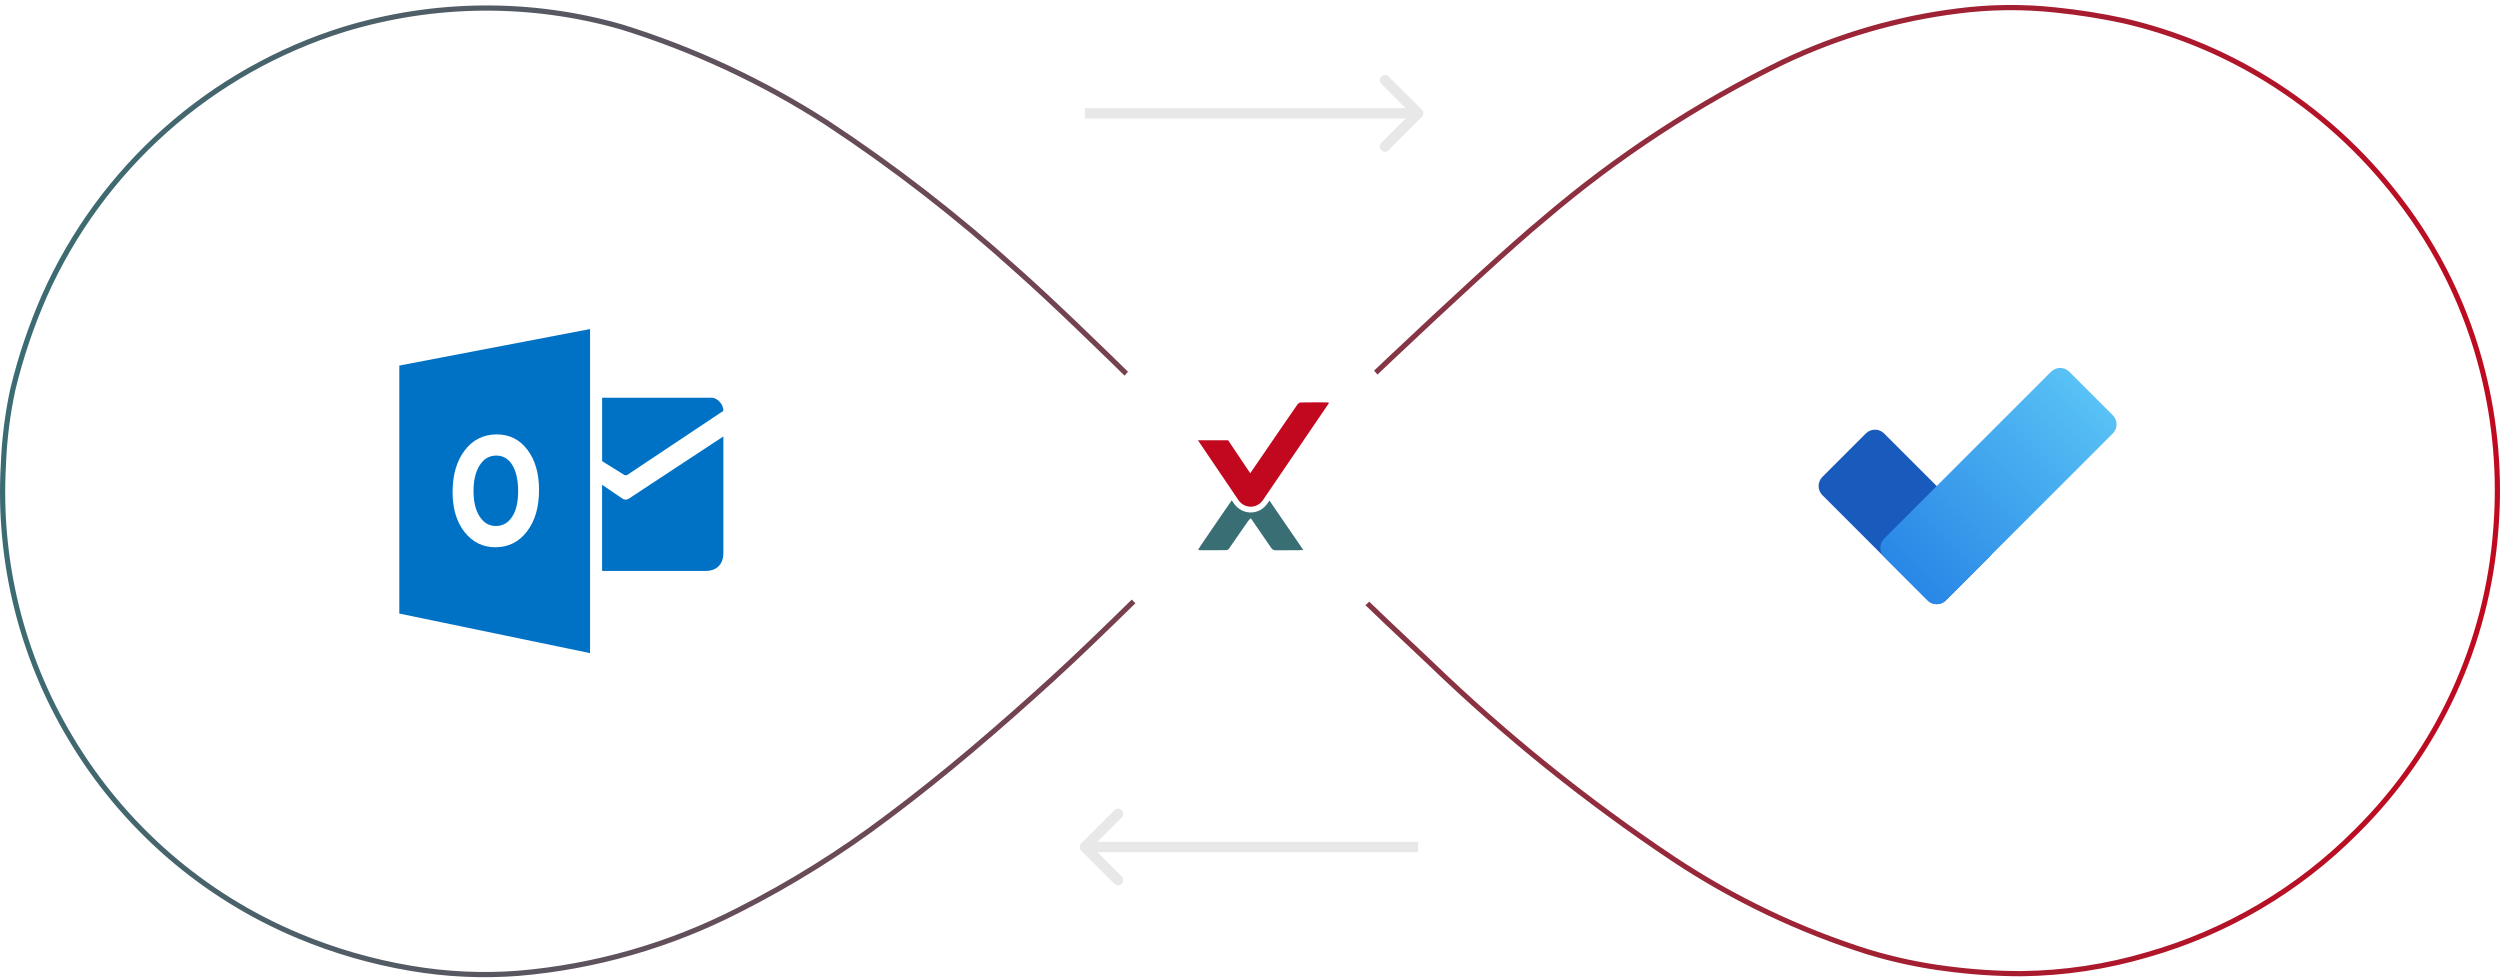 <svg width="432" height="169" viewBox="0 0 432 169" fill="none" xmlns="http://www.w3.org/2000/svg">
<path opacity="0.4" d="M186.835 145.727C186.483 146.078 186.483 146.648 186.835 147L192.562 152.727C192.914 153.079 193.484 153.079 193.835 152.727C194.187 152.376 194.187 151.806 193.835 151.454L188.744 146.363L193.835 141.272C194.187 140.921 194.187 140.351 193.835 139.999C193.484 139.648 192.914 139.648 192.562 139.999L186.835 145.727ZM245.055 145.463L187.471 145.463L187.471 147.263L245.055 147.263L245.055 145.463Z" fill="#C5C5C5"/>
<path opacity="0.4" d="M245.689 20.224C246.04 19.873 246.04 19.303 245.689 18.951L239.961 13.224C239.61 12.873 239.04 12.873 238.688 13.224C238.337 13.575 238.337 14.145 238.688 14.497L243.78 19.588L238.688 24.679C238.337 25.03 238.337 25.6 238.688 25.952C239.04 26.303 239.61 26.303 239.961 25.952L245.689 20.224ZM187.469 20.488L245.052 20.488L245.052 18.688L187.469 18.688L187.469 20.488Z" fill="#C5C5C5"/>
<path fill-rule="evenodd" clip-rule="evenodd" d="M247.465 114.26L247.46 114.255L247.455 114.25C237.352 104.8 226.882 94.632 216.963 84.924C224.088 77.942 255.912 47.363 267.199 38.071L267.205 38.066L267.211 38.06C279.715 27.383 293.519 18.333 308.295 11.127C317.789 6.614 327.942 3.648 338.371 2.344L338.374 2.343C343.953 1.625 349.597 1.569 355.188 2.177L355.194 2.177C359.114 2.576 363.009 3.193 366.86 4.024C375.564 6.028 383.883 9.439 391.49 14.123C400.242 19.525 407.931 26.486 414.177 34.66L414.18 34.664C420.961 43.445 425.857 53.532 428.561 64.294L428.561 64.295C430.786 73.112 431.557 82.234 430.842 91.299L430.841 91.305C429.408 111.004 420.878 129.513 406.835 143.392L406.83 143.398C396.879 153.401 384.528 160.68 370.96 164.537L370.951 164.54C363.943 166.613 356.683 167.709 349.376 167.798C345.109 167.801 340.846 167.523 336.616 166.966L336.61 166.966C332.008 166.392 327.464 165.431 323.024 164.092C311.127 160.352 299.816 154.956 289.422 148.061C274.455 138.072 260.413 126.759 247.465 114.26ZM215.678 84.926L216.321 85.555C226.244 95.268 236.725 105.446 246.84 114.908C259.827 127.444 273.911 138.79 288.923 148.809C299.389 155.753 310.78 161.187 322.76 164.952C327.25 166.307 331.845 167.279 336.499 167.859C340.77 168.421 345.074 168.701 349.382 168.698C356.773 168.608 364.117 167.5 371.206 165.403C384.922 161.504 397.408 154.145 407.468 144.033C421.666 130 430.29 111.287 431.739 91.37C432.461 82.207 431.683 72.987 429.434 64.075C426.699 53.193 421.749 42.993 414.892 34.114C408.58 25.852 400.808 18.817 391.962 13.357C384.27 8.62 375.857 5.171 367.056 3.146C363.17 2.307 359.24 1.684 355.286 1.282C349.623 0.667 343.908 0.723 338.259 1.451C327.733 2.767 317.486 5.76 307.905 10.316C293.059 17.556 279.189 26.648 266.627 37.376C255.299 46.702 223.421 77.335 216.319 84.294C216.088 84.521 215.883 84.723 215.705 84.898L215.677 84.926L215.678 84.926ZM1.027 80.492L1.028 80.483L1.028 80.474C1.184 76.058 1.732 71.666 2.666 67.348C4.001 61.844 5.816 56.468 8.092 51.282C12.926 40.428 20.018 30.73 28.893 22.835C37.769 14.941 48.225 9.031 59.564 5.501C75.097 0.766 91.665 0.623 107.277 5.089C119.748 8.963 131.636 14.51 142.617 21.58C154.201 29.215 165.181 37.728 175.462 47.045L175.471 47.053C186.662 56.938 209.859 80.288 214.4 84.908C213.347 85.938 211.526 87.757 209.222 90.057L209.222 90.058C201.846 97.424 189.52 109.734 181.61 116.943C172.405 125.331 163.008 133.441 153.052 140.878L153.048 140.881C144.989 146.97 136.403 152.325 127.391 156.883L127.387 156.885C115.603 162.927 102.756 166.612 89.563 167.736C83.374 168.214 77.149 167.924 71.031 166.875L71.028 166.874C64.423 165.762 57.967 163.897 51.786 161.316L51.785 161.316C35.355 154.464 21.575 142.485 12.497 127.162L12.496 127.16C4.11 113.096 0.116 96.844 1.027 80.492ZM7.268 50.918C4.97 56.156 3.137 61.587 1.789 67.147C0.842 71.52 0.286 75.97 0.129 80.442C-0.792 96.973 3.245 113.403 11.723 127.621C20.899 143.111 34.829 155.22 51.439 162.146C57.683 164.754 64.206 166.638 70.879 167.762C77.071 168.824 83.372 169.117 89.636 168.633C102.947 167.499 115.909 163.781 127.797 157.686C136.857 153.104 145.489 147.72 153.59 141.599C163.579 134.137 173 126.006 182.216 117.608C190.142 110.385 202.579 97.964 209.948 90.606C212.214 88.342 214.001 86.558 215.029 85.551C215.299 85.287 215.516 85.077 215.676 84.925L215.676 84.925C215.546 84.791 215.334 84.574 215.047 84.282C210.507 79.664 187.286 56.288 176.066 46.378C165.75 37.029 154.732 28.486 143.108 20.825C132.055 13.709 120.088 8.125 107.535 4.227C91.752 -0.29 75.001 -0.146 59.298 4.641C47.837 8.209 37.267 14.183 28.295 22.163C19.323 30.143 12.155 39.946 7.268 50.918Z" fill="url(#paint0_linear_1524_3057)"/>
<g filter="url(#filter0_d_1524_3057)">
<ellipse cx="216.261" cy="82.672" rx="28.792" ry="28.813" fill="white"/>
</g>
<path fill-rule="evenodd" clip-rule="evenodd" d="M219.018 86.99C218.341 87.985 217.284 88.556 216.118 88.556C214.964 88.556 213.877 87.967 213.21 86.982C213.096 86.812 212.974 86.633 212.85 86.447C211.194 88.827 209.565 91.228 207.929 93.624C207.635 94.055 207.352 94.493 207.031 94.975C207.193 95.024 207.28 95.072 207.366 95.072C208.882 95.077 210.398 95.085 211.914 95.063C212.074 95.061 212.284 94.928 212.382 94.787C213.446 93.269 214.49 91.734 215.547 90.211C215.707 89.979 215.909 89.779 216.111 89.542C216.211 89.669 216.253 89.718 216.29 89.771C217.409 91.393 218.533 93.013 219.642 94.643C219.847 94.943 220.068 95.092 220.437 95.086C221.823 95.066 223.211 95.08 224.597 95.075C224.766 95.075 224.933 95.044 225.197 95.018C223.221 92.129 221.291 89.31 219.359 86.489L219.018 86.99Z" fill="#396E75"/>
<path fill-rule="evenodd" clip-rule="evenodd" d="M229.667 69.615C229.482 69.572 229.391 69.531 229.299 69.531C228.549 69.529 227.798 69.525 227.047 69.525C226.282 69.525 225.517 69.53 224.752 69.545C224.556 69.549 224.314 69.74 224.182 69.918C223.738 70.514 218.833 77.7 218.412 78.316C217.665 79.407 216.917 80.497 216.039 81.776C214.07 78.848 212.215 76.073 212.215 76.073H207C207 76.073 211.677 82.984 213.991 86.405C214.51 87.173 215.315 87.557 216.118 87.557C216.92 87.557 217.722 87.175 218.242 86.411C222.05 80.812 225.858 75.214 229.666 69.615L229.667 69.615Z" fill="#C2081E"/>
<g filter="url(#filter1_d_1524_3057)">
<path d="M322.425 73.767L314.906 81.285C314.037 82.155 314.037 83.564 314.906 84.433L333.091 102.619C333.961 103.488 335.37 103.488 336.239 102.619L343.758 95.1C344.627 94.231 344.627 92.821 343.758 91.952L325.573 73.767C324.703 72.897 323.294 72.897 322.425 73.767Z" fill="#195ABD"/>
<path d="M365.093 70.618L357.574 63.099C356.705 62.23 355.295 62.23 354.426 63.099L325.574 91.951C324.705 92.821 324.705 94.23 325.574 95.1L333.093 102.618C333.962 103.487 335.371 103.487 336.241 102.618L365.093 73.766C365.962 72.897 365.962 71.487 365.093 70.618Z" fill="url(#paint1_linear_1524_3057)"/>
</g>
<path d="M104.047 68.732V79.686L107.917 82.097C108.019 82.126 108.24 82.128 108.343 82.097L125 70.989C125 69.675 123.76 68.732 123.06 68.732H104.047Z" fill="#0072C6"/>
<path d="M104.045 83.772L107.577 86.172C108.075 86.534 108.675 86.172 108.675 86.172C108.077 86.534 125 75.416 125 75.416V95.549C125 97.74 123.582 98.66 121.987 98.66H104.043V83.772H104.045Z" fill="#0072C6"/>
<path d="M85.758 78.723C84.555 78.723 83.596 79.282 82.888 80.399C82.179 81.516 81.824 82.995 81.824 84.835C81.824 86.703 82.179 88.179 82.888 89.264C83.596 90.352 84.525 90.892 85.673 90.892C86.858 90.892 87.798 90.365 88.491 89.309C89.184 88.253 89.533 86.787 89.533 84.913C89.533 82.959 89.197 81.438 88.523 80.351C87.849 79.265 86.928 78.723 85.758 78.723Z" fill="#0072C6"/>
<path d="M69 63.169V106.024L101.962 112.86V56.859L69 63.169V63.169ZM91.057 91.842C89.664 93.655 87.848 94.563 85.606 94.563C83.422 94.563 81.645 93.684 80.269 91.928C78.895 90.169 78.206 87.881 78.206 85.058C78.206 82.078 78.903 79.668 80.301 77.827C81.698 75.987 83.548 75.066 85.851 75.066C88.026 75.066 89.787 75.945 91.129 77.707C92.473 79.47 93.145 81.792 93.145 84.676C93.147 87.639 92.45 90.029 91.057 91.842Z" fill="#0072C6"/>
<defs>
<filter id="filter0_d_1524_3057" x="183.869" y="51.159" width="64.782" height="64.825" filterUnits="userSpaceOnUse" color-interpolation-filters="sRGB">
<feFlood flood-opacity="0" result="BackgroundImageFix"/>
<feColorMatrix in="SourceAlpha" type="matrix" values="0 0 0 0 0 0 0 0 0 0 0 0 0 0 0 0 0 0 127 0" result="hardAlpha"/>
<feOffset dy="0.9"/>
<feGaussianBlur stdDeviation="1.8"/>
<feColorMatrix type="matrix" values="0 0 0 0 0.224 0 0 0 0 0.431 0 0 0 0 0.459 0 0 0 0.1 0"/>
<feBlend mode="normal" in2="BackgroundImageFix" result="effect1_dropShadow_1524_3057"/>
<feBlend mode="normal" in="SourceGraphic" in2="effect1_dropShadow_1524_3057" result="shape"/>
</filter>
<filter id="filter1_d_1524_3057" x="313.123" y="62.447" width="53.755" height="43.087" filterUnits="userSpaceOnUse" color-interpolation-filters="sRGB">
<feFlood flood-opacity="0" result="BackgroundImageFix"/>
<feColorMatrix in="SourceAlpha" type="matrix" values="0 0 0 0 0 0 0 0 0 0 0 0 0 0 0 0 0 0 127 0" result="hardAlpha"/>
<feOffset dy="1.131"/>
<feGaussianBlur stdDeviation="0.566"/>
<feColorMatrix type="matrix" values="0 0 0 0 0 0 0 0 0 0 0 0 0 0 0 0 0 0 0.1 0"/>
<feBlend mode="normal" in2="BackgroundImageFix" result="effect1_dropShadow_1524_3057"/>
<feBlend mode="normal" in="SourceGraphic" in2="effect1_dropShadow_1524_3057" result="shape"/>
</filter>
<linearGradient id="paint0_linear_1524_3057" x1="432" y1="168.859" x2="-12.688" y2="122.459" gradientUnits="userSpaceOnUse">
<stop stop-color="#C2081E"/>
<stop offset="1" stop-color="#396E75"/>
</linearGradient>
<linearGradient id="paint1_linear_1524_3057" x1="329.333" y1="98.859" x2="361.333" y2="66.859" gradientUnits="userSpaceOnUse">
<stop stop-color="#2987E6"/>
<stop offset="0.994" stop-color="#58C1F5"/>
</linearGradient>
</defs>
</svg>

